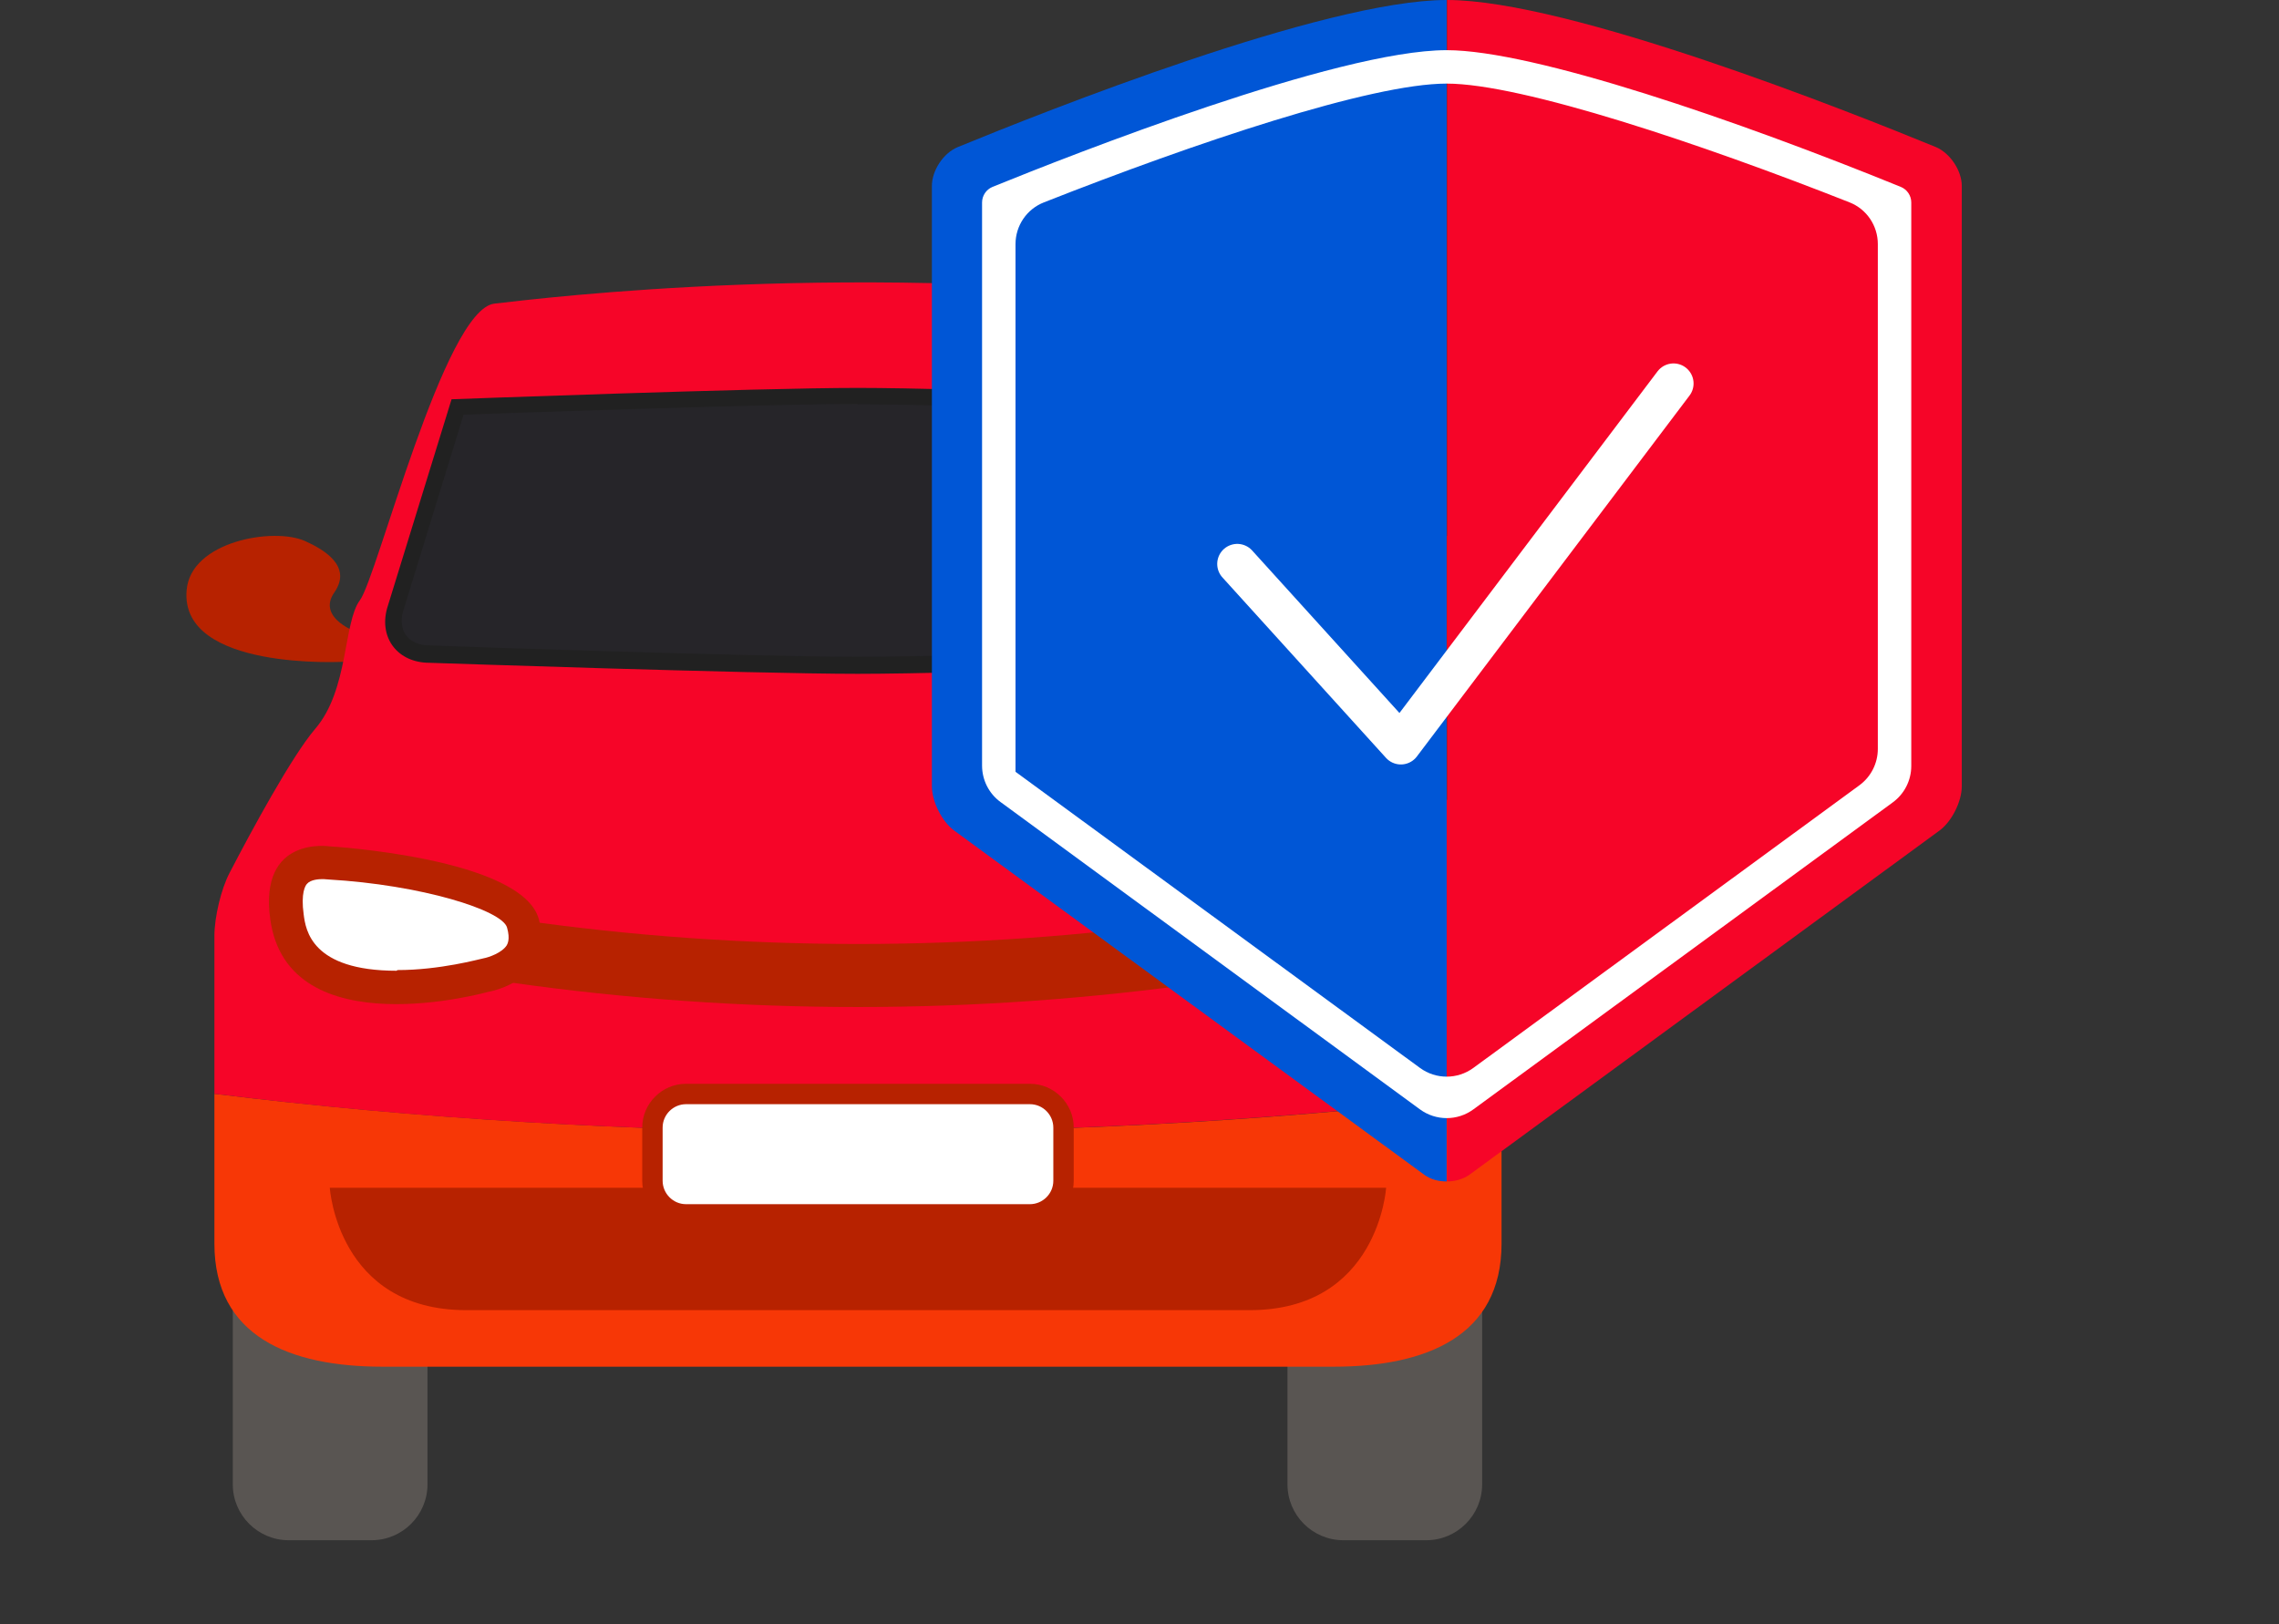 <?xml version="1.0" encoding="UTF-8"?> <svg xmlns="http://www.w3.org/2000/svg" width="101" height="72" viewBox="0 0 101 72" fill="none"><rect x="0" y="0" width="101" height="72" fill="#333333" stroke="none"/> <path d="M15.254 29.336C15.254 29.336 7.96 29.751 8.271 26.164C8.449 23.985 12.14 23.362 13.519 23.985C14.275 24.326 15.639 25.067 14.824 26.253C13.993 27.424 15.906 28.061 15.906 28.061L15.268 29.336H15.254Z" fill="#B72200"></path> <path d="M60.807 29.336C60.807 29.336 68.101 29.751 67.804 26.164C67.626 23.985 63.935 23.362 62.557 23.985C61.801 24.326 60.437 25.067 61.252 26.253C62.082 27.424 60.17 28.061 60.17 28.061L60.807 29.336Z" fill="#B72200"></path> <path d="M16.454 68.279H12.793C11.429 68.279 10.317 67.168 10.317 65.804V58.081H18.945V65.804C18.945 67.168 17.833 68.279 16.469 68.279H16.454Z" fill="#595552"></path> <path d="M63.195 68.279H59.533C58.169 68.279 57.058 67.168 57.058 65.804V58.081H65.685V65.804C65.685 67.168 64.573 68.279 63.21 68.279H63.195Z" fill="#595552"></path> <path d="M9.502 48.489V55.13C9.502 59.237 12.837 60.586 16.944 60.586H59.103C63.209 60.586 66.545 59.237 66.545 55.13V48.489C57.724 49.586 48.104 50.179 38.023 50.179C27.943 50.179 18.322 49.571 9.502 48.489Z" fill="#F73706"></path> <path d="M65.877 38.676C64.914 36.823 63.135 33.532 62.097 32.316C60.615 30.582 60.852 27.602 60.111 26.609C59.37 25.616 56.39 13.742 54.152 13.46C38.023 11.474 24.133 13.208 21.91 13.46C19.686 13.712 16.706 25.616 15.95 26.609C15.209 27.602 15.461 30.582 13.964 32.316C12.926 33.532 11.147 36.823 10.184 38.676C9.798 39.402 9.502 40.662 9.502 41.492V48.489C18.322 49.586 27.943 50.179 38.023 50.179C48.104 50.179 57.724 49.571 66.545 48.489V41.492C66.545 40.677 66.248 39.402 65.863 38.676H65.877Z" fill="#F60528"></path> <path d="M38.023 29.485C33.428 29.485 19.197 28.996 19.064 28.996C18.485 28.996 18.011 28.789 17.73 28.418C17.448 28.062 17.374 27.573 17.522 27.054L20.294 18.041C22.192 17.967 33.932 17.552 38.038 17.552C42.145 17.552 53.885 17.967 55.783 18.041L58.555 27.069C58.688 27.573 58.614 28.062 58.347 28.418C58.066 28.789 57.591 28.996 57.028 28.996C56.865 28.996 42.634 29.485 38.053 29.485H38.023Z" fill="#262529"></path> <path d="M38.023 17.923C41.966 17.923 52.965 18.308 55.485 18.397L58.183 27.143C58.302 27.543 58.243 27.929 58.035 28.181C57.828 28.462 57.457 28.611 56.983 28.611C56.834 28.611 42.603 29.115 38.023 29.115C33.442 29.115 19.211 28.626 19.048 28.611C18.589 28.611 18.233 28.462 18.01 28.181C17.803 27.914 17.758 27.543 17.847 27.158L20.545 18.382C23.065 18.293 34.08 17.908 38.008 17.908L38.023 17.923ZM38.023 17.196C33.516 17.196 20.012 17.7 20.012 17.7L17.151 26.98C16.795 28.299 17.64 29.382 19.033 29.382C19.033 29.382 33.368 29.871 38.008 29.871C42.648 29.871 56.983 29.382 56.983 29.382C58.376 29.382 59.221 28.314 58.865 26.98L56.019 17.7C56.019 17.7 42.514 17.196 38.008 17.196H38.023Z" fill="#212121"></path> <path d="M38.023 52.655H14.616C14.616 52.655 14.957 58.08 20.664 58.08H55.382C61.089 58.08 61.43 52.655 61.43 52.655H38.023Z" fill="#B72200"></path> <path d="M14.616 37.52C14.616 37.52 23.14 38.024 23.881 40.751C24.623 43.479 21.643 43.968 21.643 43.968C21.643 43.968 12.763 46.473 11.978 40.751C11.459 37.031 14.602 37.52 14.602 37.52H14.616Z" fill="#B72200"></path> <path d="M17.58 43.034C13.8 43.034 13.548 41.225 13.459 40.544C13.325 39.58 13.533 39.254 13.607 39.18C13.77 38.987 14.155 38.972 14.274 38.972H14.348L14.541 38.987C18.677 39.224 22.264 40.351 22.472 41.122C22.62 41.641 22.487 41.848 22.457 41.907C22.249 42.233 21.671 42.441 21.419 42.485C21.256 42.515 19.507 43.004 17.61 43.004L17.58 43.034Z" fill="white"></path> <path d="M61.444 37.52C61.444 37.52 52.921 38.024 52.179 40.751C51.438 43.479 54.403 43.968 54.403 43.968C54.403 43.968 63.283 46.473 64.068 40.751C64.587 37.031 61.444 37.52 61.444 37.52Z" fill="#B72200"></path> <path d="M58.465 43.034C62.246 43.034 62.498 41.225 62.587 40.544C62.72 39.58 62.512 39.254 62.438 39.18C62.275 38.987 61.89 38.972 61.771 38.972H61.697L61.504 38.987C57.368 39.224 53.781 40.351 53.574 41.122C53.425 41.641 53.559 41.848 53.588 41.907C53.796 42.233 54.374 42.441 54.626 42.485C54.789 42.515 56.538 43.004 58.436 43.004L58.465 43.034Z" fill="white"></path> <path d="M30.403 48.489H45.642C46.458 48.489 47.125 49.156 47.125 49.972V52.329C47.125 53.144 46.458 53.811 45.642 53.811H30.403C29.588 53.811 28.921 53.144 28.921 52.329V49.972C28.921 49.156 29.588 48.489 30.403 48.489Z" fill="white"></path> <path d="M45.643 54.286H30.404C29.337 54.286 28.462 53.411 28.462 52.344V49.987C28.462 48.919 29.337 48.045 30.404 48.045H45.643C46.71 48.045 47.585 48.919 47.585 49.987V52.344C47.585 53.411 46.71 54.286 45.643 54.286ZM30.404 48.949C29.84 48.949 29.366 49.409 29.366 49.987V52.344C29.366 52.907 29.826 53.382 30.404 53.382H45.643C46.206 53.382 46.681 52.922 46.681 52.344V49.987C46.681 49.424 46.221 48.949 45.643 48.949H30.404Z" fill="#B72200"></path> <path d="M53.44 43.552C43.212 45.005 32.835 45.005 22.606 43.552C22.74 42.633 22.873 41.699 23.007 40.78C32.968 42.203 43.093 42.203 53.055 40.78C53.188 41.699 53.322 42.633 53.455 43.552H53.44Z" fill="#B72200"></path> <path d="M42.44 6.523C41.803 6.79 41.299 7.561 41.299 8.243V34.852C41.299 35.533 41.743 36.423 42.292 36.823L63.12 52.077C63.401 52.285 63.757 52.374 64.113 52.374V0C58.702 0 46.265 4.952 42.44 6.523Z" fill="#0056D6"></path> <path d="M85.801 6.523C81.976 4.952 69.539 0 64.128 0V52.374C64.484 52.374 64.854 52.27 65.121 52.077L85.949 36.823C86.497 36.423 86.942 35.533 86.942 34.852V8.243C86.942 7.561 86.423 6.79 85.801 6.523Z" fill="#F60528"></path> <path d="M65.295 49.18C64.591 49.696 63.635 49.695 62.931 49.18L44.34 35.554C43.826 35.178 43.523 34.578 43.523 33.941V8.978C43.523 8.676 43.704 8.403 43.982 8.287V8.287C47.48 6.864 59.266 2.224 64.113 2.224C67.967 2.224 77.039 5.351 84.244 8.287V8.287C84.522 8.403 84.703 8.676 84.703 8.978V33.955C84.703 34.593 84.399 35.192 83.885 35.569L65.295 49.18ZM45.005 34.199C45.005 34.208 45.009 34.217 45.017 34.222L62.931 47.342C63.635 47.857 64.591 47.857 65.295 47.342L82.403 34.813C82.917 34.436 83.221 33.837 83.221 33.2V10.82C83.221 10.006 82.727 9.271 81.97 8.972C75.458 6.398 67.453 3.706 64.113 3.706C60.765 3.706 52.995 6.318 46.26 8.973C45.5 9.272 45.005 10.007 45.005 10.823V34.199V34.199Z" fill="white"></path> <path d="M54.833 25L62.083 33L74.166 17" stroke="white" stroke-width="1.778" stroke-linecap="round" stroke-linejoin="round"></path> </svg> 